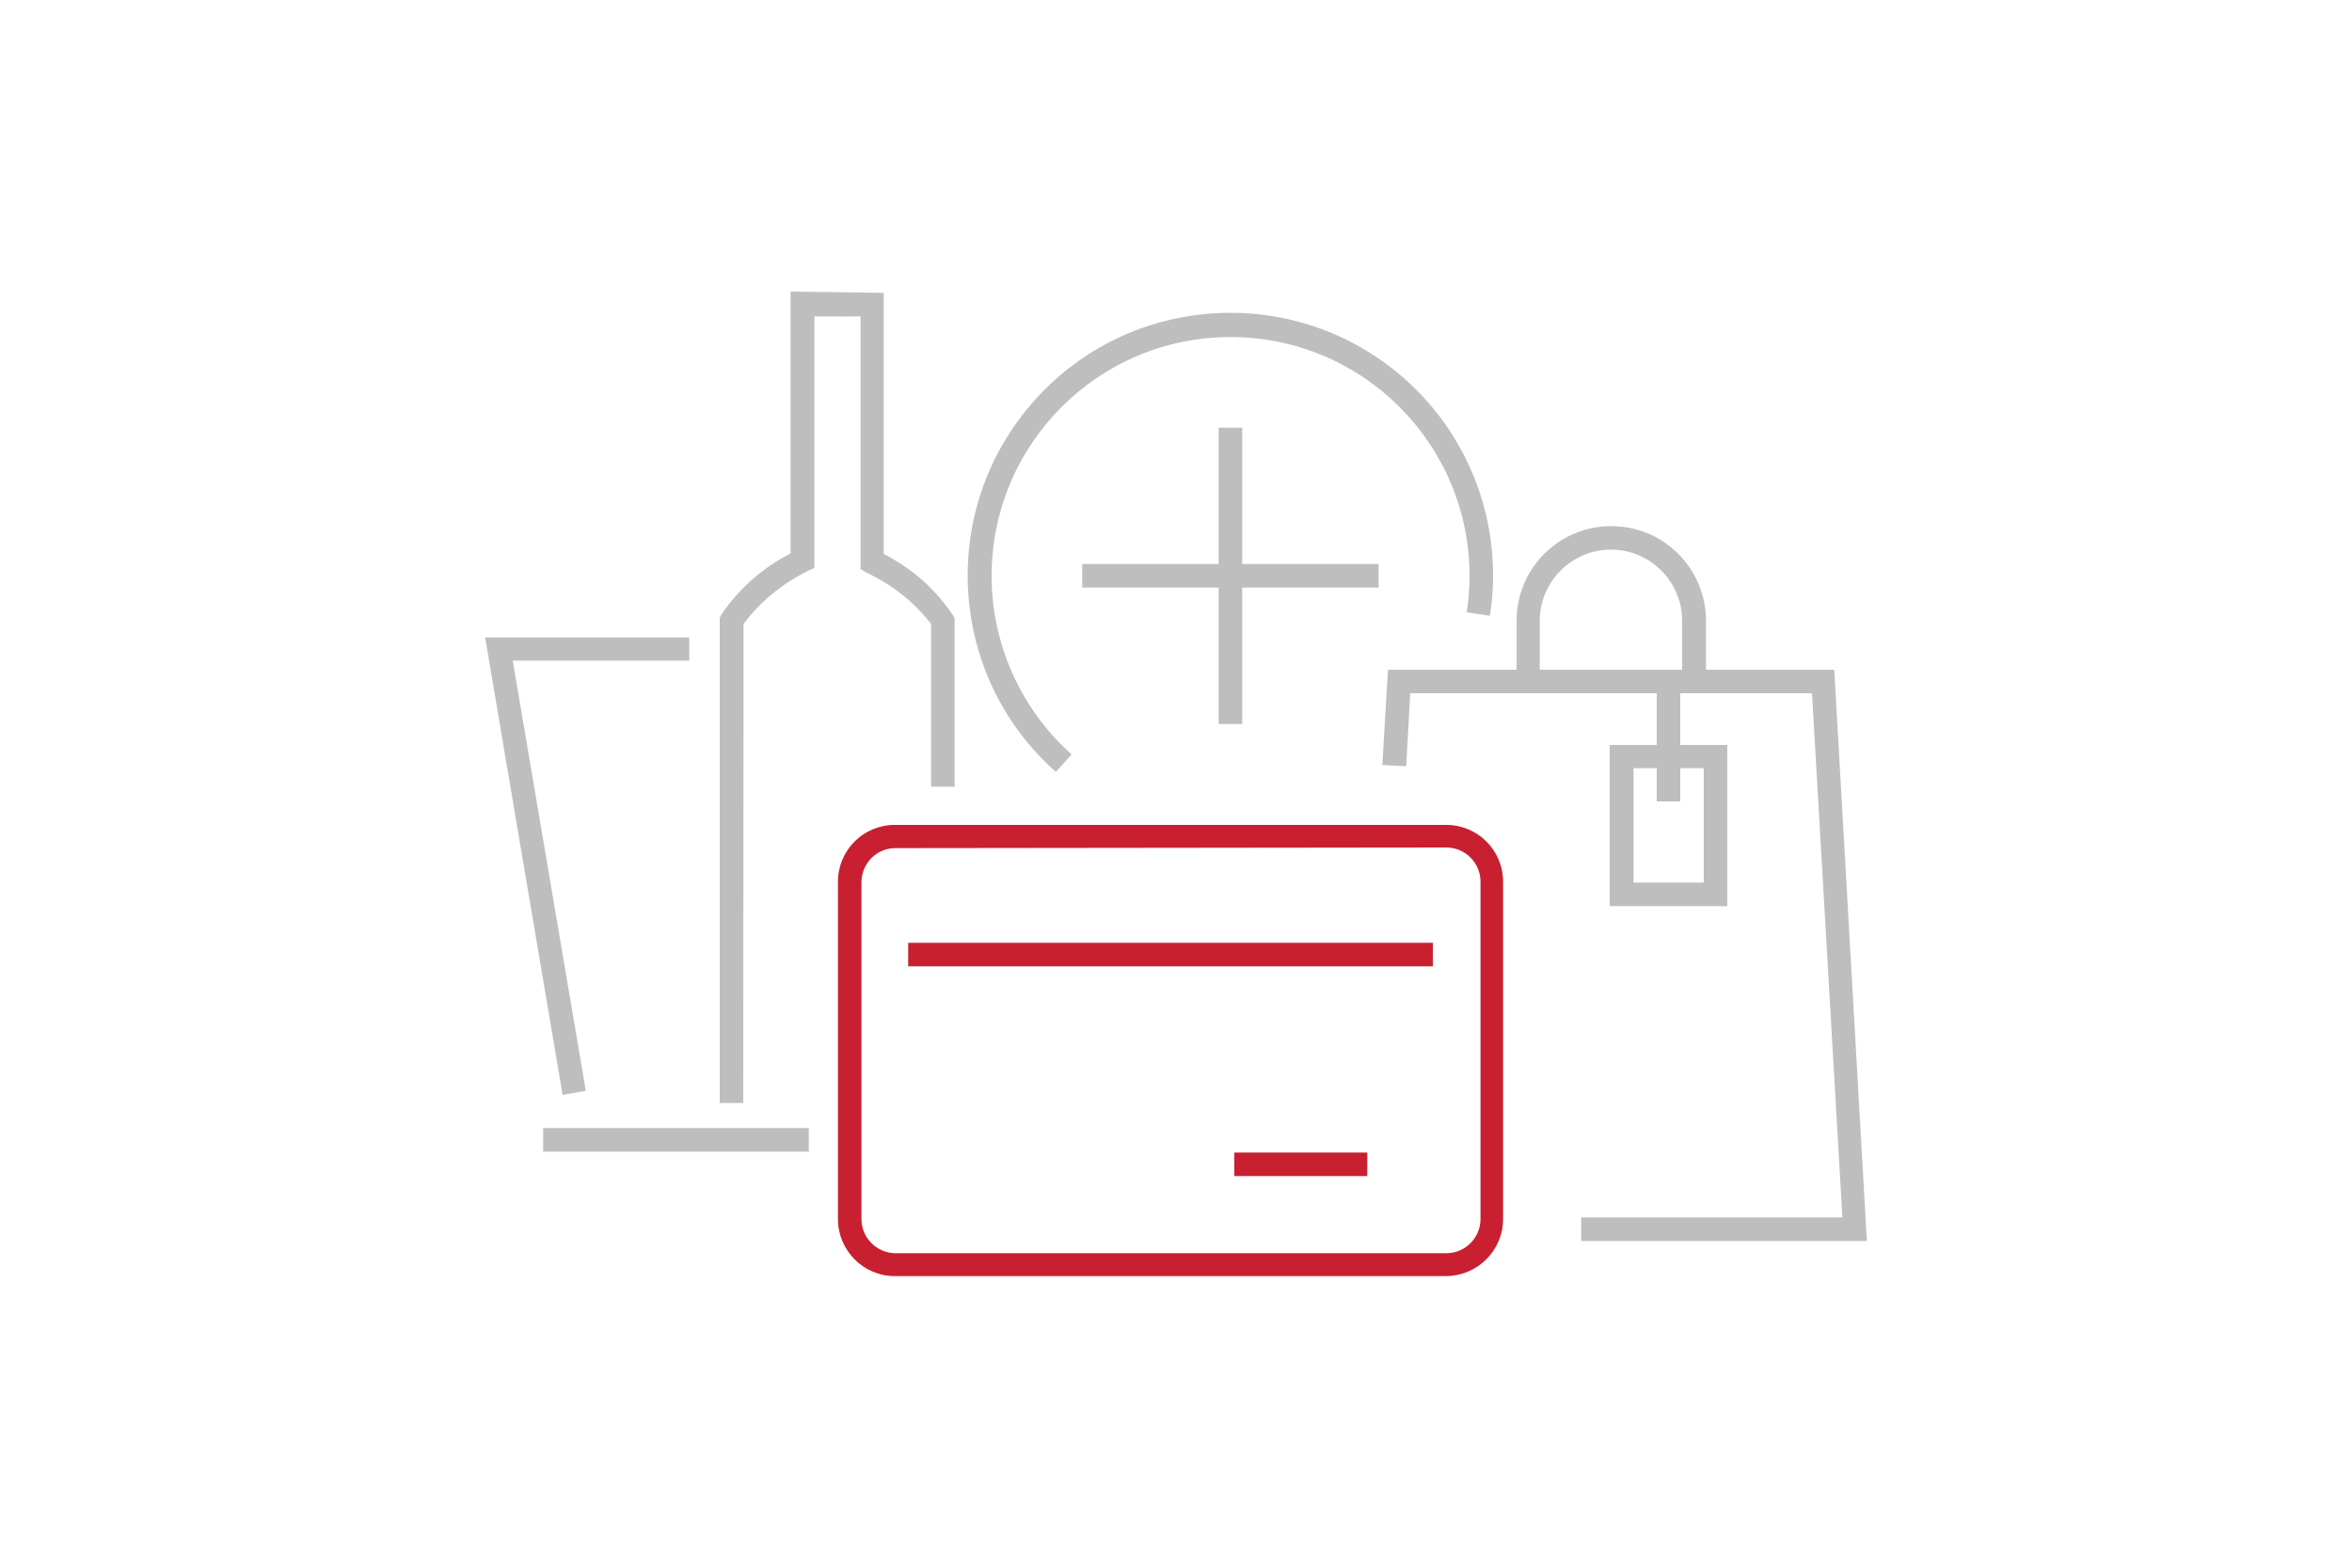 <?xml version="1.0" encoding="utf-8"?>
<!-- Generator: Adobe Illustrator 26.0.1, SVG Export Plug-In . SVG Version: 6.00 Build 0)  -->
<svg version="1.1" id="Capa_1" xmlns="http://www.w3.org/2000/svg" xmlns:xlink="http://www.w3.org/1999/xlink" x="0px" y="0px"
	 viewBox="0 0 750 500" style="enable-background:new 0 0 750 500;" xml:space="preserve">
<style type="text/css">
	.st0{fill:#BFBEBE;}
	.st1{fill:#C82030;}
	.st2{fill:#27251E;}
</style>
<g>
	<rect x="528.3" y="217.3" class="st0" width="7.5" height="38.3"/>
	<rect x="173.2" y="359.8" class="st0" width="84.7" height="7.5"/>
	<path class="st1" d="M461.2,407H285.3c-10,0-18.1-8.2-18.1-18.2V281.2c0-10,8.1-18.1,18.1-18.1l0,0h175.9c10,0,18.1,8.1,18.1,18.1
		v107.6C479.3,398.8,471.2,406.9,461.2,407z M285.3,270.5c-5.9,0.1-10.6,5-10.6,10.9v107.4c0,5.9,4.7,10.7,10.6,10.9h175.9
		c6,0,10.9-4.9,10.9-10.9V281.2c0-6-4.9-10.9-10.9-10.9L285.3,270.5z"/>
	<rect x="289.6" y="300.7" class="st1" width="167.3" height="7.5"/>
	<rect x="393.6" y="367.6" class="st1" width="42.4" height="7.5"/>
	<path class="st0" d="M237,351.8h-7.5V197.1l0.4-0.9c5.6-8.3,13.2-15.1,22.2-19.7V93l29.7,0.4v83.3c9,4.5,16.6,11.3,22.2,19.7
		l0.4,0.9v53.6h-7.5V199c-5.4-7-12.5-12.6-20.5-16.3l-2-1.2v-80.6h-14.7v80.2l-2.1,1c-8.1,4-15.1,9.7-20.5,16.9L237,351.8z"/>
	<polygon class="st0" points="270.7,100.9 263.2,100.9 270.7,100.8 	"/>
	<path class="st0" d="M336.7,246.2c-34.6-30.7-37.7-83.7-7-118.3s83.7-37.7,118.3-7c21.3,18.9,31.5,47.4,27.1,75.5l-7.4-1.1
		c0.6-3.8,0.9-7.7,0.9-11.6c0-42.1-34.1-76.2-76.2-76.2s-76.2,34.1-76.2,76.2c0,21.7,9.3,42.4,25.5,56.9L336.7,246.2z"/>
	<rect x="388.6" y="136.4" class="st0" width="7.5" height="94.5"/>
	<rect x="345.1" y="179.9" class="st0" width="94.5" height="7.5"/>
	<polygon class="st0" points="179.4,349.2 154.7,203.3 219.8,203.3 219.8,210.7 163.5,210.7 186.8,347.9 	"/>
	<polygon class="st0" points="595.3,395.8 504.2,395.8 504.2,388.3 587.5,388.3 577.8,221.1 449.7,221.1 448.4,244.4 440.8,244 
		442.6,213.6 584.9,213.6 	"/>
	<path class="st0" d="M544,221.1h-60.4V198c0-16.7,13.5-30.2,30.2-30.2S544,181.3,544,198V221.1z M491,213.6h45.4V198
		c0-12.5-10.2-22.7-22.7-22.7c-12.5,0-22.7,10.2-22.7,22.7L491,213.6z"/>
	<path class="st0" d="M550.8,289h-37.5v-51.4h37.5V289z M520.9,281.5h22.4V245h-22.4V281.5z"/>
</g>
</svg>

